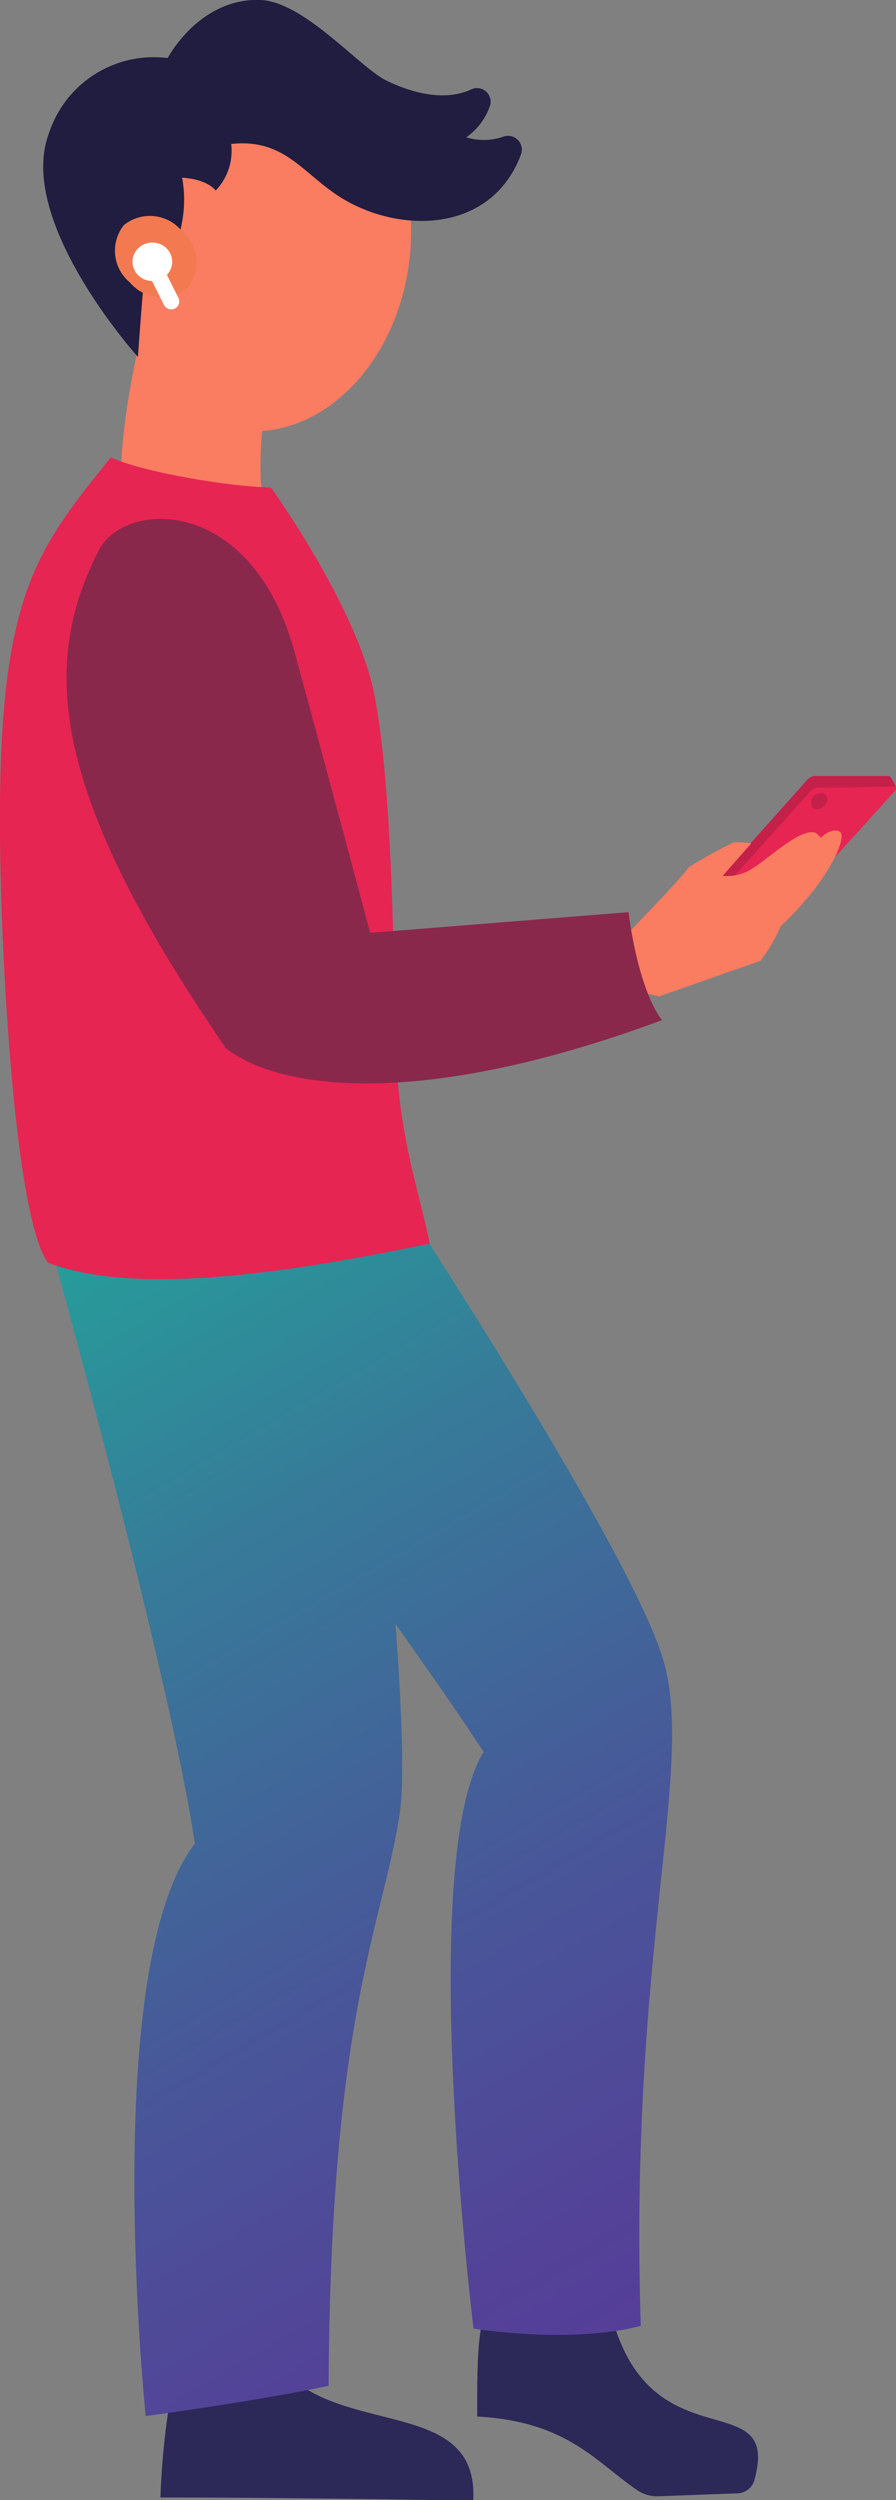 <?xml version="1.0" encoding="UTF-8"?> <svg xmlns="http://www.w3.org/2000/svg" xmlns:xlink="http://www.w3.org/1999/xlink" id="Layer_1" data-name="Layer 1" viewBox="0 0 57.75 161.11"><rect x="0" y="0" width="57.75" height="161.11" fill="#808080" stroke="none"/> <defs> <style>.cls-1{fill:#2c2858;}.cls-2{fill:url(#linear-gradient);}.cls-3{fill:url(#linear-gradient-2);}.cls-4{fill:#c4204a;}.cls-5{fill:#e62552;}.cls-6{fill:#fa7c61;}.cls-7{fill:#201d40;}.cls-8{fill:#f37a50;}.cls-9{fill:#fff;}.cls-10{fill:#8a284c;}</style> <linearGradient id="linear-gradient" x1="5.28" y1="73.81" x2="51.15" y2="152.6" gradientUnits="userSpaceOnUse"> <stop offset="0" stop-color="#22a59a"></stop> <stop offset="0.3" stop-color="#377a99"></stop> <stop offset="0.6" stop-color="#485799"></stop> <stop offset="0.84" stop-color="#534298"></stop> <stop offset="1" stop-color="#573a98"></stop> </linearGradient> <linearGradient id="linear-gradient-2" x1="-4.5" y1="79.51" x2="41.37" y2="158.29" xlink:href="#linear-gradient"></linearGradient> </defs> <path class="cls-1" d="M39.33,148.86c2.42,10.17,11.09,4.57,9.28,11a1.17,1.17,0,0,1-1.08.81l-5.09.19a2.28,2.28,0,0,1-1.38-.4c-2.68-1.83-4.5-4.42-10.3-4.74,0-2.47-.07-6,.75-7.27Z"></path> <path class="cls-2" d="M25.93,77.44S40.72,100,42.76,107s-2.23,18.91-1.46,42.88c-4.62,1.2-10.78.17-10.78.17s-3.71-30.06.65-37.16c-6.54-10-23-31.77-23-31.77Z"></path> <path class="cls-1" d="M17.72,152.14c3.77,5.12,13.16,2.09,12.78,9-14.24-.23-20.16-.2-20.16-.2a50,50,0,0,1,.7-6.79Z"></path> <path class="cls-3" d="M22.13,72.88s4.72,36.81,3.63,44-4.46,12.88-4.58,36.86c-4.66,1-11.79,1.95-11.79,1.95s-3-28.92,3.17-36.88c-1.75-11.8-10.1-41.48-10.1-41.48Z"></path> <path class="cls-4" d="M46.3,56.67l5.75-6.44a.71.71,0,0,1,.49-.23l4.74,0c.13,0,.55.75.46.85l-4.06,3.61-.07,0-7,2.58C46.51,57.1,46.2,56.79,46.3,56.67Z"></path> <path class="cls-5" d="M46.74,57.11,52.22,51a.69.69,0,0,1,.49-.23l4.88-.08a.15.15,0,0,1,.12.25l-3.86,4.26-.07,0L46.9,57.36A.16.16,0,0,1,46.74,57.11Z"></path> <path class="cls-6" d="M35.92,62.65l4-1.94s3.91-4,4.49-4.84a32.58,32.58,0,0,1,2.88-1.59,6.42,6.42,0,0,1,1.13.07l-1.84,2.09a3,3,0,0,0,2-.53c1.11-.71,3.07-2.6,4-2.24l.34.31s.61-.65,1.18-.41-.56,3.09-3.79,6.12A9.84,9.84,0,0,1,49,61.92l-6.53,2.29Z"></path> <path class="cls-4" d="M53.11,51.94a.53.53,0,0,1-.74.1.61.61,0,0,1,.84-.84A.54.54,0,0,1,53.11,51.94Z"></path> <path class="cls-6" d="M17.46,33.52c1.18,1.52-8,3.18-9.26,0s.88-11.88.88-11.88l8.4,1.79S15.93,31.53,17.46,33.52Z"></path> <path class="cls-6" d="M7.25,14.54c-.71,6.74,3,12.65,8.3,13.21s10.15-4.46,10.86-11.2-3-12.64-8.3-13.2S8,7.81,7.25,14.54Z"></path> <path class="cls-7" d="M9.21,18.82a8,8,0,0,0,2.53-7.37c1.69.11,2.16.83,2.16.83a3.69,3.69,0,0,0,1-3c3.66-.4,4.73,2.19,7.53,3.72,3.83,2.09,9.33,1.82,11.15-3.05a.89.89,0,0,0-1.12-1.15,3.83,3.83,0,0,1-2.41.05A4.1,4.1,0,0,0,31.6,6.76a.88.88,0,0,0-1.23-1c-1,.48-2.8.72-5.47-.57C23.12,4.3,19.64.14,16.8,0c-2.31-.11-4.54,1.28-6,3.74A7.11,7.11,0,0,0,3.14,8.63C1.05,14.29,8.89,23,8.89,23S9.08,20.29,9.21,18.82Z"></path> <path class="cls-8" d="M11.69,14.85a2.66,2.66,0,0,1,.4,3.71,2.66,2.66,0,0,1-3.71-.35,2.66,2.66,0,0,1-.4-3.7A2.67,2.67,0,0,1,11.69,14.85Z"></path> <ellipse class="cls-9" cx="9.82" cy="16.87" rx="1.28" ry="1.24"></ellipse> <path class="cls-9" d="M11.26,19.89l0,0a.53.53,0,0,1-.69-.24l-1-2A.5.5,0,0,1,9.78,17l.06,0a.51.51,0,0,1,.68.24l1,2A.52.52,0,0,1,11.26,19.89Z"></path> <path class="cls-5" d="M27.7,80.14C21.13,81.48,9.32,83.8,3.08,81.36.71,78,.11,58.78.11,58.78-.57,39,1.8,36.1,7.14,29.48c2.24,1,7.85,1.91,10.32,1.93,0,0,5.59,7.76,6.68,13.4s1.23,15.87,1.33,21.69C25.59,73,26.86,76.07,27.7,80.14Z"></path> <path class="cls-10" d="M6.36,35.48c-3.84,7.48-3,15.76,8.2,32.07,7.82-.69,9.36-7.21,9.36-7.21S21.77,52.25,19,42.06,8,32.21,6.36,35.48Z"></path> <path class="cls-10" d="M40.51,58.78,23.76,60.12s-7.18-1.31-9.2,7.43c3.6,2.79,12.88,3.84,28.1-1.81C41.05,63.55,40.51,58.78,40.51,58.78Z"></path> </svg> 